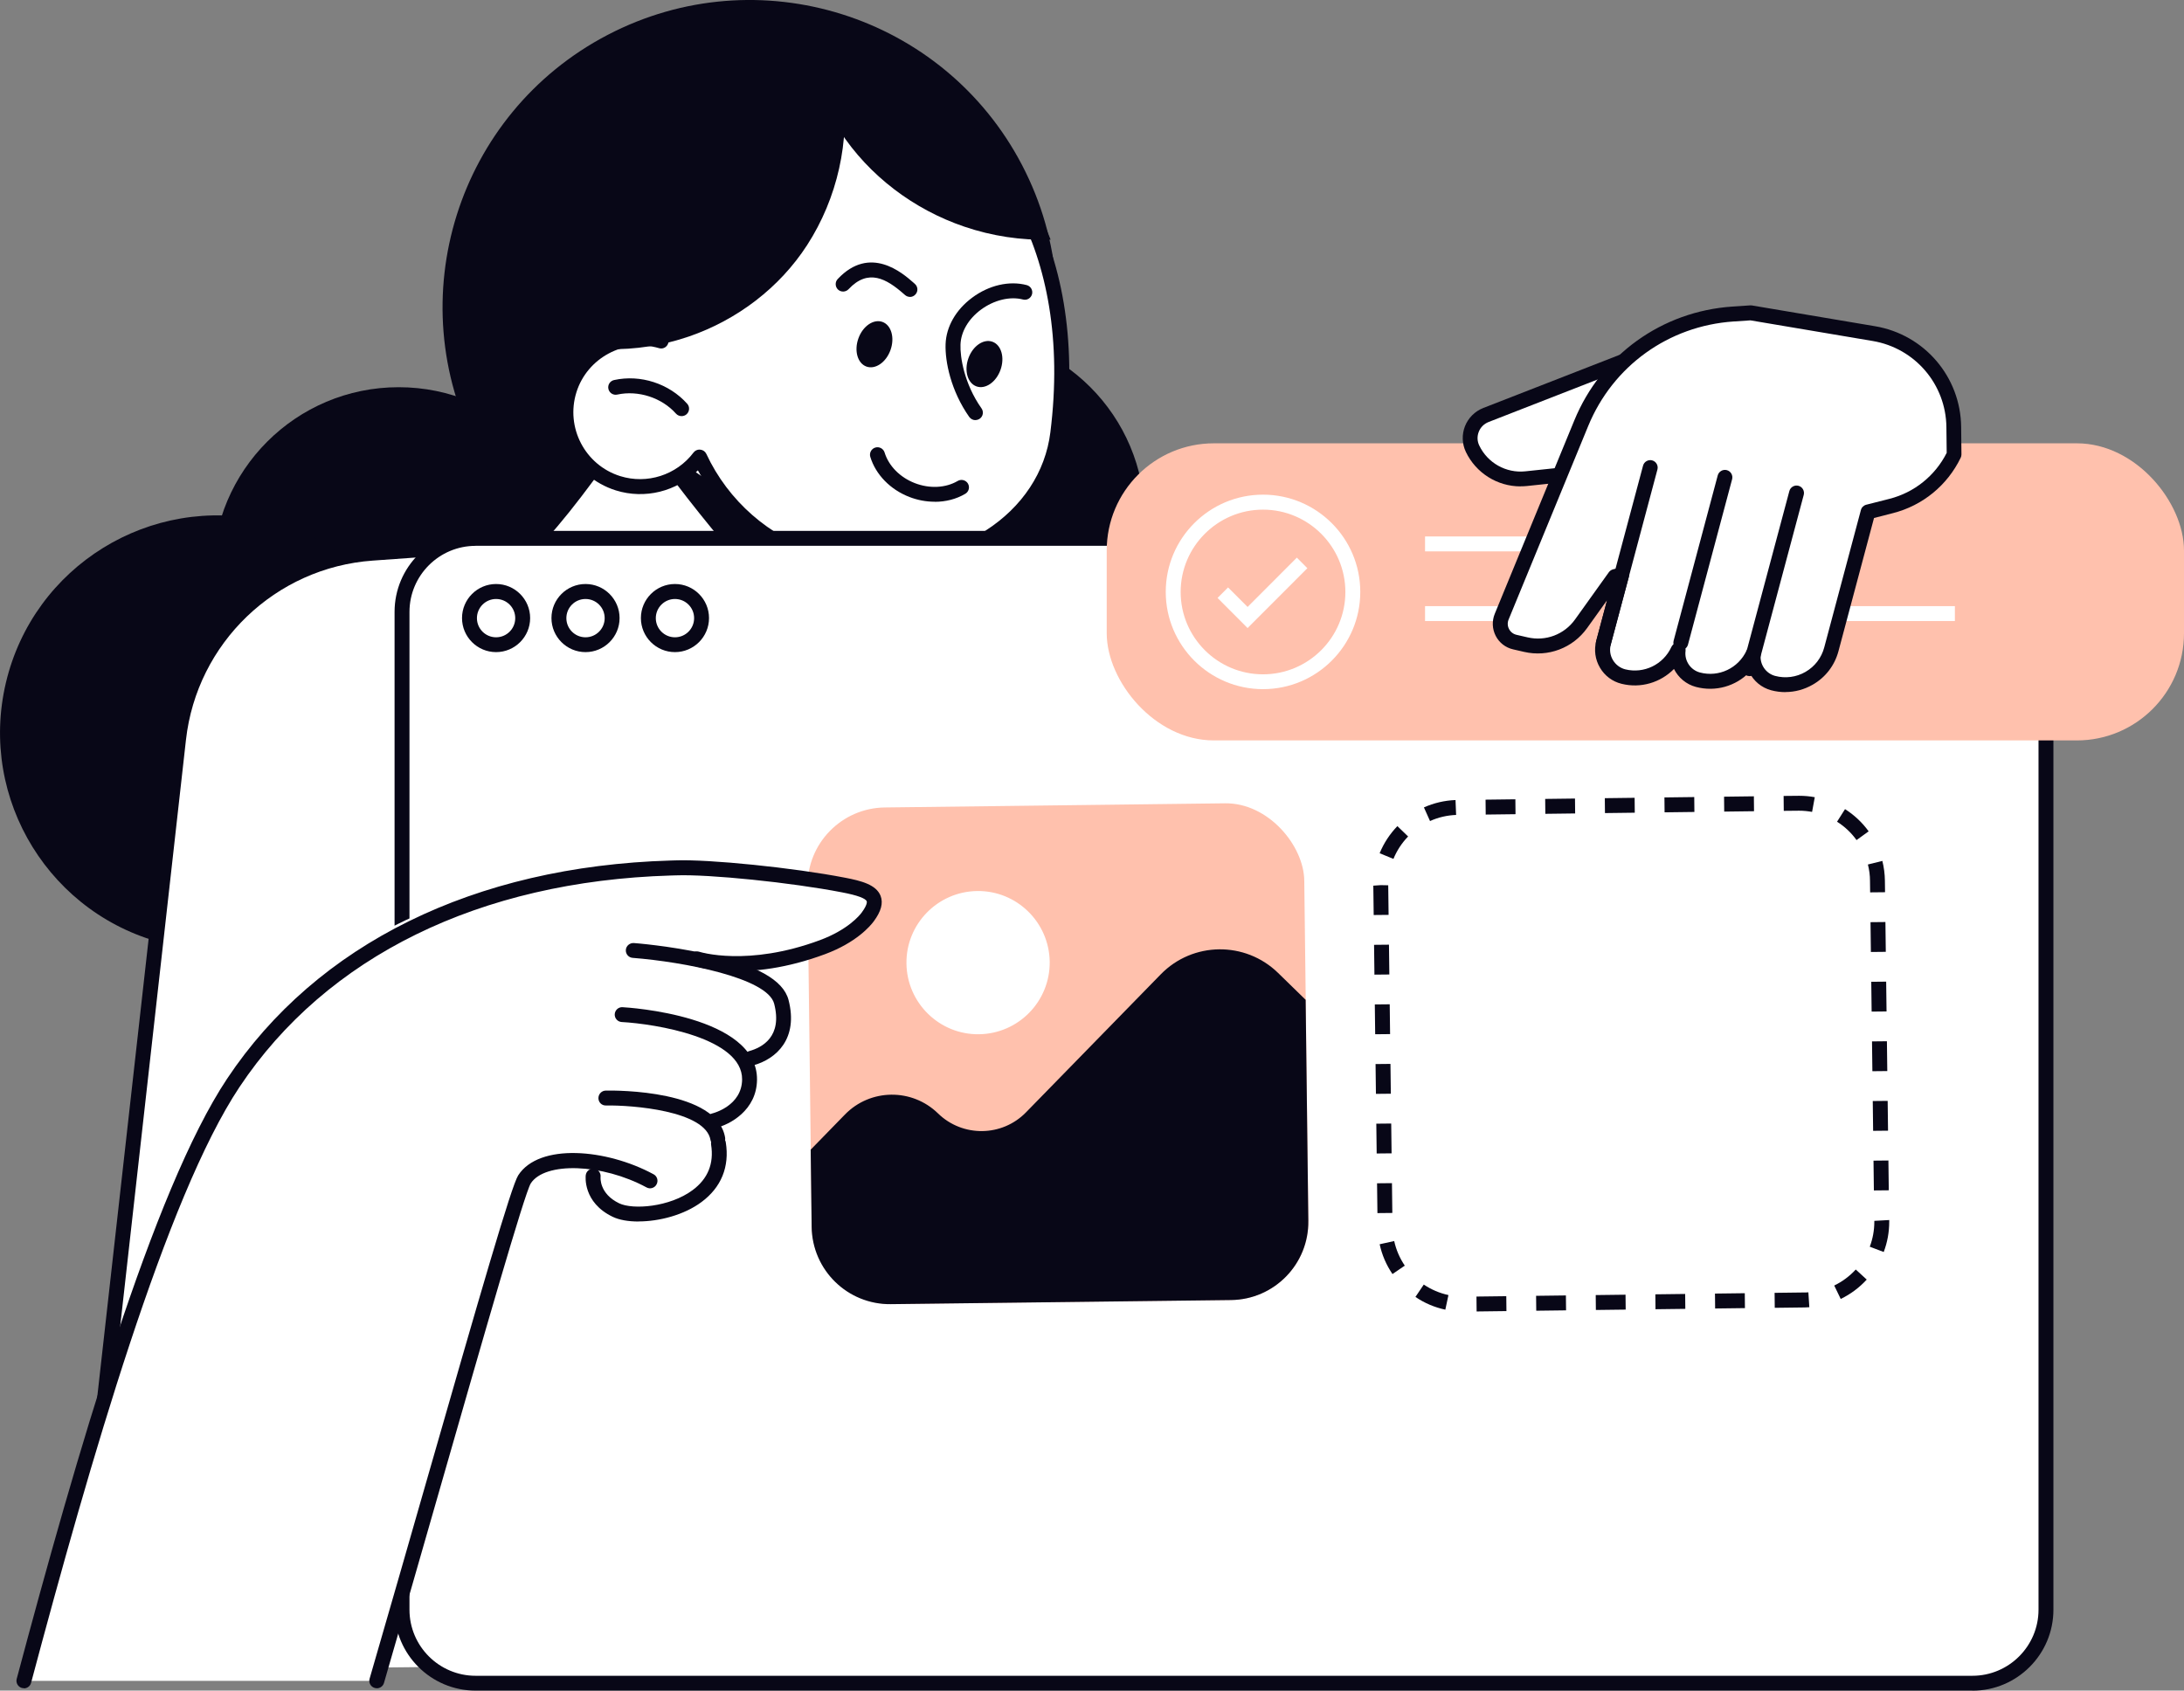 <svg xmlns="http://www.w3.org/2000/svg" id="Calque_2" viewBox="0 0 293.03 226.87"><rect x="0" y="0" width="293.03" height="226.87" fill="#808080" stroke="none"/><g id="_Layer_"><g><g><circle cx="53.49" cy="76.9" r="24.94" style="fill:#080717;"></circle><circle cx="128.65" cy="69.58" r="24.94" style="fill:#080717;"></circle><circle cx="29.16" cy="98.33" r="29.16" transform="translate(-73.23 104.12) rotate(-76.72)" style="fill:#080717;"></circle><g><path d="M9.93,224.21l14.02-125.03c1.51-13.49,12.44-23.98,25.98-24.95l32.5-2.32,21.1,7.81c16.5,6.1,27.45,21.83,27.45,39.42v103.75l-121.04,1.33Z" style="fill:#fff;"></path><path d="M9.93,225.21s-.08,0-.11,0c-.55-.06-.94-.56-.88-1.11l14.02-125.03c1.57-13.97,12.88-24.84,26.9-25.84l32.5-2.32c.14,0,.28,0,.42,.06l21.1,7.81c16.81,6.22,28.1,22.43,28.1,40.35v103.75c0,.55-.45,1-1,1s-1-.45-1-1V119.13c0-17.09-10.77-32.55-26.79-38.48l-20.9-7.73-32.28,2.31c-13.06,.93-23.6,11.05-25.06,24.06l-14.02,125.03c-.06,.51-.49,.89-.99,.89Z" style="fill:#080717;"></path></g><circle cx="100.6" cy="41.22" r="41.21" transform="translate(-7.66 51.22) rotate(-27.56)" style="fill:#080717;"></circle><path d="M91.16,99.65c.61,1.68,22.1-26.81,22.6-27.14l-23.65-25.1s-17.05,26.61-21.76,27.79c0,0,16.24,6.47,22.81,24.46Z" style="fill:#fff;"></path><path d="M91.16,100.65c-.2,0-.4-.06-.58-.18-.45-.32-.56-.94-.24-1.39,2.62-3.71,18.26-22.33,22.05-26.56l-22.14-23.5c-4.02,6.22-17.13,26.01-21.66,27.14-.53,.14-1.08-.19-1.21-.73-.13-.54,.19-1.08,.73-1.21,3.15-.79,14.65-17.2,21.16-27.36,.17-.26,.44-.43,.75-.46,.3-.03,.61,.09,.82,.31l23.65,25.1c.2,.21,.3,.51,.27,.8-.03,.26-.16,.49-.35,.66-1.17,1.14-19.31,22.55-22.42,26.95-.19,.28-.5,.42-.82,.42Z" style="fill:#080717;"></path><path d="M90.19,62.6c-.46,.48-.21,1.31,.4,2.11,4.22,5.56,8.8,11.01,13.69,16.32,.56,.59,1.12,1.22,1.74,1.78,1.42-2.14,2.81-4.28,4.11-6.18,.38-.61,.78-1.19,1.15-1.72-.14-.09-.31-.18-.45-.27-.69-.43-1.24-.52-1.68-.43-.36-.23-.73-.44-1.11-.7-1.7-1.16-3.39-2.35-5.09-3.52-3.49-2.41-6.99-4.82-10.47-7.23-.86-.59-1.9-.56-2.31-.15Z" style="fill:#080717;"></path><g><path d="M88.72,45.77c-1.63-4.96-1.82-10.44-.14-15.8,4.28-13.63,18.8-21.2,32.42-16.92,10.64,3.34,24.37,17.62,20.93,45.1-1.78,14.17-18.8,21.2-32.42,16.92-7.2-2.26-12.68-7.39-15.64-13.72-2.47,3.27-6.81,4.81-10.94,3.51-5.26-1.65-8.18-7.25-6.53-12.51,1.63-5.19,7.12-8.1,12.32-6.58Z" style="fill:#fff;"></path><path d="M117.8,77.31c-2.91,0-5.83-.42-8.59-1.29-6.67-2.09-12.27-6.75-15.57-12.9-2.86,2.83-7.1,3.91-11.01,2.69-5.77-1.81-9-7.99-7.18-13.76,1.6-5.09,6.68-8.23,11.84-7.59-1.28-4.89-1.17-9.97,.34-14.78,4.44-14.13,19.55-22.01,33.68-17.58,12.7,3.99,24.89,20.14,21.62,46.18-.74,5.94-4.16,11.14-9.61,14.64-4.51,2.89-10.02,4.41-15.52,4.41Zm-23.93-16.97s.07,0,.1,0c.35,.04,.65,.25,.8,.57,2.94,6.3,8.42,11.11,15.03,13.19,7.43,2.33,16.02,1.23,22.43-2.89,4.94-3.17,8.04-7.86,8.7-13.2,3.12-24.89-8.3-40.27-20.24-44.02-13.08-4.11-27.06,3.19-31.17,16.27-1.56,4.95-1.51,10.2,.13,15.19,.12,.35,.03,.74-.23,1.01-.26,.27-.64,.37-1,.26-4.66-1.36-9.63,1.29-11.08,5.92-1.48,4.72,1.15,9.77,5.87,11.25,3.6,1.13,7.56-.14,9.84-3.16,.19-.25,.49-.4,.8-.4Z" style="fill:#080717;"></path></g><path d="M91.45,55.84c-.28,0-.55-.11-.75-.33-1.91-2.15-5.08-3.17-7.88-2.56-.54,.12-1.07-.22-1.19-.76-.12-.54,.22-1.07,.76-1.19,3.54-.78,7.39,.47,9.81,3.18,.37,.41,.33,1.04-.08,1.41-.19,.17-.43,.25-.66,.25Z" style="fill:#080717;"></path><path d="M125.41,67.33c-1.13,0-2.29-.21-3.4-.64-2.56-.99-4.52-3.01-5.24-5.38-.16-.53,.14-1.09,.67-1.25,.53-.16,1.09,.14,1.25,.67,.55,1.79,2.06,3.33,4.05,4.1,1.99,.77,4.14,.66,5.76-.29,.47-.28,1.09-.12,1.37,.35,.28,.48,.12,1.09-.35,1.37-1.21,.72-2.63,1.08-4.1,1.08Z" style="fill:#080717;"></path><path d="M122.09,39.84c-.23,0-.46-.08-.65-.24l-.22-.19c-2.26-1.98-4.72-3.43-7.37-.6-.38,.4-1.01,.42-1.41,.05-.4-.38-.42-1.01-.05-1.41,4.34-4.63,8.71-.8,10.15,.46l.2,.18c.42,.36,.47,.99,.1,1.41-.2,.23-.48,.35-.76,.35Z" style="fill:#080717;"></path><path d="M130.87,56.38c-.31,0-.62-.15-.82-.42-2.48-3.52-3.26-7.46-3.18-9.77,.08-2.35,1.38-4.62,3.56-6.24,2.25-1.68,4.99-2.31,7.33-1.69,.53,.14,.85,.69,.71,1.22-.14,.53-.69,.86-1.22,.71-1.73-.45-3.88,.07-5.63,1.36-1.69,1.25-2.69,2.97-2.75,4.7-.06,1.61,.47,5.22,2.82,8.55,.32,.45,.21,1.08-.24,1.39-.18,.12-.38,.18-.58,.18Z" style="fill:#080717;"></path><path d="M134.24,49.63c-.59,1.66-2.04,2.65-3.23,2.22-1.19-.43-1.67-2.12-1.08-3.77,.59-1.66,2.04-2.65,3.23-2.22,1.19,.43,1.67,2.12,1.08,3.77Z" style="fill:#080717;"></path><path d="M119.48,46.97c-.59,1.66-2.04,2.65-3.23,2.22-1.19-.43-1.67-2.12-1.08-3.77,.59-1.66,2.04-2.65,3.23-2.22,1.19,.43,1.67,2.12,1.08,3.77Z" style="fill:#080717;"></path><path d="M81.8,33.27c-.53,4.25-.8,8.53-.93,12.8,0,.36,.22,.77,.63,.78,3.72,.09,7.43-.49,10.95-1.7,6.45-2.22,12.14-6.53,15.85-12.27,4.05-6.28,5.79-13.97,4.76-21.38-.11-.84-1.32-.69-1.38,.05-2.56-2.07-6.35-2.08-9.45-1.31-3.45,.85-6.56,2.62-9.52,4.53-3.21,2.05-6.11,4.23-7.93,7.68-1.78,3.34-2.51,7.12-2.98,10.83Z" style="fill:#080717;"></path><path d="M121.6,12.08c-4.07-1.28-8.21-1.55-12.16-.95,.84,2.26,1.93,4.43,3.25,6.46,3.92,6.01,9.92,10.53,16.71,12.83,3.71,1.26,7.61,1.85,11.52,1.74,.01,0,.02,0,.04,0-4.38-11.4-12.48-17.91-19.35-20.07Z" style="fill:#080717;"></path></g><g><g><rect x="53.95" y="72.25" width="220.56" height="153.62" rx="9.87" ry="9.87" style="fill:#fff;"></rect><path d="M264.64,226.87H63.81c-5.99,0-10.87-4.87-10.87-10.87V82.11c0-5.99,4.87-10.87,10.87-10.87h200.83c5.99,0,10.87,4.87,10.87,10.87V216.01c0,5.99-4.87,10.87-10.87,10.87ZM63.81,73.25c-4.89,0-8.87,3.98-8.87,8.87V216.01c0,4.89,3.98,8.87,8.87,8.87h200.83c4.89,0,8.87-3.98,8.87-8.87V82.11c0-4.89-3.98-8.87-8.87-8.87H63.81Z" style="fill:#080717;"></path></g><path d="M66.56,87.51c-2.52,0-4.57-2.05-4.57-4.57s2.05-4.57,4.57-4.57,4.57,2.05,4.57,4.57-2.05,4.57-4.57,4.57Zm0-7.13c-1.41,0-2.57,1.15-2.57,2.57s1.15,2.57,2.57,2.57,2.57-1.15,2.57-2.57-1.15-2.57-2.57-2.57Z" style="fill:#080717;"></path><path d="M78.56,87.51c-2.52,0-4.57-2.05-4.57-4.57s2.05-4.57,4.57-4.57,4.57,2.05,4.57,4.57-2.05,4.57-4.57,4.57Zm0-7.13c-1.42,0-2.57,1.15-2.57,2.57s1.15,2.57,2.57,2.57,2.57-1.15,2.57-2.57-1.15-2.57-2.57-2.57Z" style="fill:#080717;"></path><path d="M90.56,87.51c-2.52,0-4.57-2.05-4.57-4.57s2.05-4.57,4.57-4.57,4.57,2.05,4.57,4.57-2.05,4.57-4.57,4.57Zm0-7.13c-1.41,0-2.57,1.15-2.57,2.57s1.15,2.57,2.57,2.57,2.57-1.15,2.57-2.57-1.15-2.57-2.57-2.57Z" style="fill:#080717;"></path></g><g><rect x="148.49" y="59.49" width="144.54" height="39.87" rx="14.38" ry="14.38" style="fill:#ffc1ad;"></rect><path d="M169.46,92.48c-7.19,0-13.05-5.85-13.05-13.05s5.85-13.05,13.05-13.05,13.05,5.85,13.05,13.05-5.85,13.05-13.05,13.05Zm0-24.09c-6.09,0-11.05,4.96-11.05,11.05s4.95,11.05,11.05,11.05,11.05-4.96,11.05-11.05-4.96-11.05-11.05-11.05Z" style="fill:#fff;"></path><polygon points="167.39 84.28 163.36 80.24 164.77 78.83 167.39 81.45 174 74.83 175.41 76.25 167.39 84.28" style="fill:#fff;"></polygon><rect x="191.2" y="71.99" width="46.18" height="2" style="fill:#fff;"></rect><rect x="191.2" y="81.34" width="19.04" height="2" style="fill:#fff;"></rect><rect x="215.43" y="81.34" width="46.86" height="2" style="fill:#fff;"></rect></g><g><g><path d="M221.04,47.24l-21.67,8.45c-1.8,.7-2.62,2.79-1.79,4.53h0c1.3,2.72,4.18,4.33,7.18,4.01l8.21-.87,8.07-16.12Z" style="fill:#fff;"></path><path d="M204.01,65.27c-3.1,0-5.97-1.78-7.33-4.62-.52-1.08-.56-2.34-.12-3.46,.44-1.11,1.33-2,2.45-2.44l21.67-8.45c.39-.15,.82-.05,1.1,.26,.28,.31,.34,.75,.16,1.12l-8.07,16.12c-.15,.31-.45,.51-.79,.55l-8.21,.87c-.28,.03-.57,.04-.85,.04Zm14.97-16.15l-19.25,7.51c-.61,.24-1.08,.7-1.32,1.31-.24,.61-.22,1.27,.07,1.86,1.12,2.33,3.6,3.72,6.17,3.45l7.67-.81,6.66-13.31Z" style="fill:#080717;"></path></g><g><g><path d="M212.17,56.79l-10.68,25.97c-.59,1.44,.25,3.06,1.76,3.41l1.48,.34c2.81,.65,5.73-.46,7.41-2.8l4.53-6.33,.9-.23-2.43,9.1c-.53,1.99,.67,4.05,2.66,4.55,3.02,.75,6.08-.8,7.34-3.55-.23,1.78,.87,3.49,2.65,3.97,3.06,.82,6.18-.74,7.45-3.52-.23,1.78,.87,3.49,2.65,3.97,3.41,.91,6.92-1.12,7.83-4.53l4.92-18.44,3.11-.79c3.69-.94,6.78-3.47,8.43-6.91l-.04-3.69c-.07-6.22-4.58-11.5-10.71-12.53l-16.53-2.79-2.39,.16c-9.02,.61-16.92,6.29-20.36,14.65Z" style="fill:#fff;"></path><path d="M239.56,92.88c-.64,0-1.29-.08-1.92-.25-1.31-.35-2.36-1.25-2.93-2.41-1.82,1.86-4.53,2.66-7.17,1.96-1.31-.35-2.36-1.25-2.94-2.41-1.79,1.82-4.45,2.64-7.04,1.99-1.22-.3-2.25-1.07-2.89-2.16-.65-1.1-.82-2.38-.5-3.61l1.45-5.44-2.68,3.74c-1.92,2.68-5.23,3.93-8.45,3.19l-1.48-.34c-1.01-.23-1.86-.89-2.33-1.81-.47-.92-.52-1.99-.13-2.95l10.68-25.97h0c3.61-8.78,11.74-14.63,21.21-15.27l2.39-.16c.08,0,.16,0,.23,.01l16.53,2.79c6.62,1.12,11.47,6.8,11.54,13.51l.04,3.69c0,.15-.03,.31-.1,.44-1.79,3.71-5.1,6.42-9.09,7.44l-2.54,.65-4.77,17.87c-.51,1.91-1.73,3.51-3.44,4.49-1.14,.66-2.41,1-3.69,1Zm-4.31-6.19c.09,0,.18,.01,.27,.04,.48,.14,.78,.6,.72,1.09-.17,1.3,.66,2.54,1.92,2.88,1.39,.37,2.85,.18,4.09-.54,1.25-.72,2.14-1.89,2.51-3.28l4.92-18.44c.09-.35,.37-.62,.72-.71l3.11-.79c3.34-.85,6.13-3.1,7.68-6.17l-.04-3.45c-.06-5.74-4.21-10.6-9.88-11.56l-16.41-2.77-2.27,.15c-8.71,.59-16.18,5.96-19.5,14.03l-10.68,25.97c-.17,.41-.15,.88,.06,1.27,.2,.4,.57,.68,1.01,.78l1.48,.34c2.43,.56,4.92-.38,6.37-2.41l4.53-6.33c.14-.19,.34-.33,.57-.39l.9-.23c.34-.09,.71,.01,.96,.27,.25,.25,.35,.62,.26,.96l-2.43,9.1c-.19,.71-.09,1.45,.29,2.08,.37,.62,.96,1.06,1.65,1.24,2.51,.62,5.11-.64,6.19-3,.21-.45,.71-.68,1.18-.55,.48,.14,.78,.6,.72,1.09-.17,1.3,.66,2.54,1.92,2.88,2.54,.68,5.18-.57,6.28-2.97,.17-.36,.53-.58,.91-.58Z" style="fill:#080717;"></path></g><path d="M225.52,87.24c-.09,0-.17-.01-.26-.03-.53-.14-.85-.69-.71-1.22l5.92-22.19c.14-.53,.69-.85,1.22-.71,.53,.14,.85,.69,.71,1.22l-5.92,22.19c-.12,.45-.52,.74-.97,.74Z" style="fill:#080717;"></path><path d="M215.12,87.32c-.09,0-.17-.01-.26-.03-.53-.14-.85-.69-.71-1.22l6.3-23.58c.14-.53,.69-.85,1.22-.71,.53,.14,.85,.69,.71,1.22l-6.29,23.58c-.12,.45-.52,.74-.97,.74Z" style="fill:#080717;"></path><path d="M234.75,90.73c-.09,0-.17-.01-.26-.03-.53-.14-.85-.69-.71-1.22l6.3-23.58c.14-.53,.69-.85,1.22-.71,.53,.14,.85,.69,.71,1.22l-6.3,23.58c-.12,.45-.52,.74-.97,.74Z" style="fill:#080717;"></path></g></g><g><rect x="108.62" y="108.09" width="66.65" height="66.65" rx="10.5" ry="10.5" transform="translate(-1.71 1.73) rotate(-.7)" style="fill:#ffc1ad;"></rect><path d="M140.84,129.06c.06,5.31-4.19,9.66-9.49,9.73s-9.66-4.19-9.73-9.49,4.19-9.66,9.49-9.73,9.66,4.19,9.73,9.49Z" style="fill:#fff;"></path><path d="M108.9,164.64l-.13-10.36,4.6-4.72c3.4-3.49,8.99-3.55,12.48-.15h0c3.3,3.22,8.59,3.16,11.81-.14l18.08-18.52c4.29-4.4,11.34-4.48,15.74-.19l3.7,3.61,.36,29.67c.07,5.8-4.57,10.55-10.37,10.62l-45.65,.55c-5.8,.07-10.55-4.57-10.62-10.37Z" style="fill:#080717;"></path></g><g><path d="M2.95,225.55c.07-.01,2.6-11.98,2.66-11.97,9.91-32.2,15.4-50.9,25.1-68.67,10.37-19,33.03-28.37,59.23-29.16l.69-.02c4.55-.17,15.8,.98,22.7,2.31,2.54,.49,4.1,1.02,4.59,2.27,.17,.45,.18,.94,.02,1.48-.15,.51-.45,1.06-.9,1.67-.95,1.29-3.13,3.1-6.4,4.31-3.97,1.48-7.4,2.06-10.15,2.22,2.59,1.06,4.59,2.46,5.06,4.28,.43,1.66,.4,3.07,.05,4.23-.68,2.3-2.59,3.66-4.61,4.22-.03,0-.06,0-.08,0,.27,.66,.41,1.38,.4,2.16,0,.61-.09,1.17-.24,1.68-.77,2.6-3.16,3.96-4.74,4.44,.35,.51,.62,1.07,.73,1.71,.02,.11,.01,.22-.02,.33,0,.02-.02,.03-.03,.05,.05,.08,.09,.18,.11,.28,.21,1.32,.14,2.55-.19,3.68-.47,1.58-1.46,2.95-2.95,4.06-3.47,2.58-9.1,3.17-11.64,1.95-3.85-1.85-3.45-5.9-3.44-6.04,.02-.16,.1-.3,.21-.41-3.71-.46-6.93,.2-8.12,2.05-.98,1.51-7.67,23.84-20.15,66.9H2.95Z" style="fill:#fff;"></path><path d="M3.21,226.55c-.09,0-.17-.01-.26-.03-.53-.14-.85-.69-.71-1.22,7.9-29.62,18.25-65.55,28.23-80.54,12.05-18.1,33.16-28.49,59.45-29.28l.68-.02c4.57-.17,15.85,.98,22.76,2.32,2.19,.42,4.2,.93,4.79,2.44,.37,.96,.08,2.07-.91,3.41-.47,.64-2.34,2.85-6.53,4.41-10.43,3.88-17.25,1.67-17.53,1.58-.52-.18-.81-.74-.63-1.27,.18-.52,.74-.8,1.27-.63,.06,.02,6.48,2.05,16.2-1.56,3.76-1.4,5.34-3.34,5.61-3.72,.77-1.05,.68-1.43,.66-1.49-.16-.4-1.27-.81-3.31-1.2-6.8-1.32-17.84-2.45-22.3-2.28l-.7,.02c-25.62,.77-46.17,10.85-57.85,28.39-9.82,14.75-20.1,50.47-27.96,79.95-.12,.45-.52,.74-.97,.74Z" style="fill:#080717;"></path><path d="M100.78,143.01c-.44,0-.84-.29-.96-.73-.15-.53,.17-1.08,.7-1.23,1.74-.48,4.49-1.94,3.35-6.36-.9-3.47-12.12-5.61-18.98-6.15-.55-.04-.96-.52-.92-1.07,.04-.55,.53-.95,1.07-.92,.19,.01,4.74,.37,9.54,1.42,6.85,1.49,10.52,3.52,11.22,6.22,1.33,5.15-1.58,7.91-4.75,8.78-.09,.02-.18,.04-.27,.04Z" style="fill:#080717;"></path><path d="M95.78,151.39c-.45,0-.86-.31-.97-.77-.13-.54,.21-1.08,.74-1.2,.16-.04,3.98-1.01,4.02-4.56,.05-5.59-11.64-7.46-16.15-7.71-.55-.03-.97-.5-.94-1.05,.03-.55,.51-.98,1.05-.94,.74,.04,18.12,1.11,18.04,9.73-.04,4.1-3.65,6.04-5.56,6.48-.08,.02-.15,.03-.23,.03Z" style="fill:#080717;"></path><path d="M50.55,226.55c-.09,0-.19-.01-.28-.04-.53-.15-.84-.71-.68-1.24,2.54-8.74,5.13-17.78,7.57-26.29,7.29-25.41,11.46-39.86,12.37-41.26,2.81-4.35,11.83-3.57,18.16-.14,.49,.26,.67,.87,.4,1.36-.26,.49-.87,.67-1.35,.4-5.94-3.21-13.63-3.47-15.53-.53-.85,1.42-6.32,20.51-12.12,40.73-2.44,8.52-5.04,17.56-7.57,26.3-.13,.44-.53,.72-.96,.72Z" style="fill:#080717;"></path><path d="M96.32,153.82c-.48,0-.9-.35-.99-.83-.67-3.96-10.6-4.7-14.02-4.64-.58,.02-1.01-.43-1.02-.98,0-.55,.43-1.01,.98-1.02,1.52-.03,14.95-.07,16.02,6.31,.09,.54-.28,1.06-.82,1.15-.06,0-.11,.01-.17,.01Z" style="fill:#080717;"></path><path d="M85.67,163.92c-1.37,0-2.59-.21-3.46-.63-4.02-1.93-3.64-5.44-3.62-5.59,.07-.55,.57-.93,1.12-.87,.54,.07,.93,.56,.87,1.1-.01,.11-.18,2.26,2.5,3.55,1.83,.88,6.77,.52,9.86-1.78,2.04-1.52,2.87-3.56,2.47-6.09-.09-.55,.29-1.06,.83-1.14,.55-.09,1.06,.29,1.14,.83,.52,3.27-.61,6.04-3.25,8-2.36,1.76-5.71,2.61-8.46,2.61Z" style="fill:#080717;"></path></g><path d="M198.12,175.99l-.02-2,4-.05,.02,2-4,.05Zm8-.1l-.02-2,4-.05,.02,2-4,.05Zm8-.1l-.02-2,4-.05,.02,2-4,.05Zm-20.2-.04c-1.44-.31-2.79-.88-4.01-1.71l1.12-1.66c1.01,.68,2.12,1.15,3.31,1.41l-.42,1.96Zm28.2-.06l-.02-2,4-.05,.02,2-4,.05Zm8-.1l-.02-2,4-.05,.02,2-4,.05Zm8-.1l-.02-2,4-.05c.18,0,.35,0,.53-.02l.13,2c-.21,.01-.42,.02-.63,.03l-4,.05Zm8.85-1.18l-.87-1.8c1.09-.53,2.06-1.25,2.89-2.15l1.47,1.35c-1,1.09-2.17,1.96-3.49,2.6Zm-60.14-3.34c-.83-1.22-1.41-2.56-1.72-4l1.95-.43c.26,1.18,.74,2.29,1.42,3.3l-1.65,1.13Zm65.91-2.96l-1.87-.71c.4-1.07,.61-2.2,.61-3.35v-.12l2-.11v.23c0,1.4-.25,2.76-.74,4.06Zm-67.93-5.22l-.05-4,2-.02,.05,4-2,.02Zm66.61-3.04l-.05-4,2-.02,.05,4-2,.02Zm-66.71-4.96l-.05-4,2-.02,.05,4-2,.02Zm66.61-3.04l-.05-4,2-.02,.05,4-2,.02Zm-66.71-4.96l-.05-4,2-.02,.05,4-2,.02Zm66.61-3.04l-.05-4,2-.02,.05,4-2,.02Zm-66.71-4.96l-.05-4,2-.02,.05,4-2,.02Zm66.61-3.04l-.05-4,2-.02,.05,4-2,.02Zm-66.71-4.96l-.05-4,2-.02,.05,4-2,.02Zm66.61-3.04l-.05-4,2-.02,.05,4-2,.02Zm-66.71-4.96l-.05-3.94,1-.07,1,.02,.05,3.97-2,.02Zm66.61-3.04l-.02-1.56c0-.74-.1-1.47-.28-2.18l1.94-.48c.21,.86,.33,1.75,.34,2.64l.02,1.56-2,.02Zm-63.96-4.49l-1.85-.76c.56-1.36,1.36-2.58,2.38-3.64l1.44,1.39c-.85,.88-1.51,1.89-1.97,3.01Zm62.14-2.52c-.71-.99-1.59-1.82-2.62-2.47l1.07-1.69c1.24,.79,2.31,1.79,3.17,2.98l-1.62,1.17Zm-57.23-2.56l-.82-1.83c1.34-.6,2.77-.93,4.24-.99l.08,2c-1.22,.05-2.4,.32-3.5,.82Zm7.47-.87l-.02-2,4-.05,.02,2-4,.05Zm8-.1l-.02-2,4-.05,.02,2-4,.05Zm8-.1l-.02-2,4-.05,.02,2-4,.05Zm8-.1l-.02-2,4-.05,.02,2-4,.05Zm19.79-.06c-.57-.1-1.15-.16-1.74-.16l-2.06,.02-.02-2,2.08-.02c.7,0,1.41,.06,2.1,.19l-.36,1.97Zm-11.79-.04l-.02-2,4-.05,.02,2-4,.05Z" style="fill:#080717;"></path></g></g></svg>